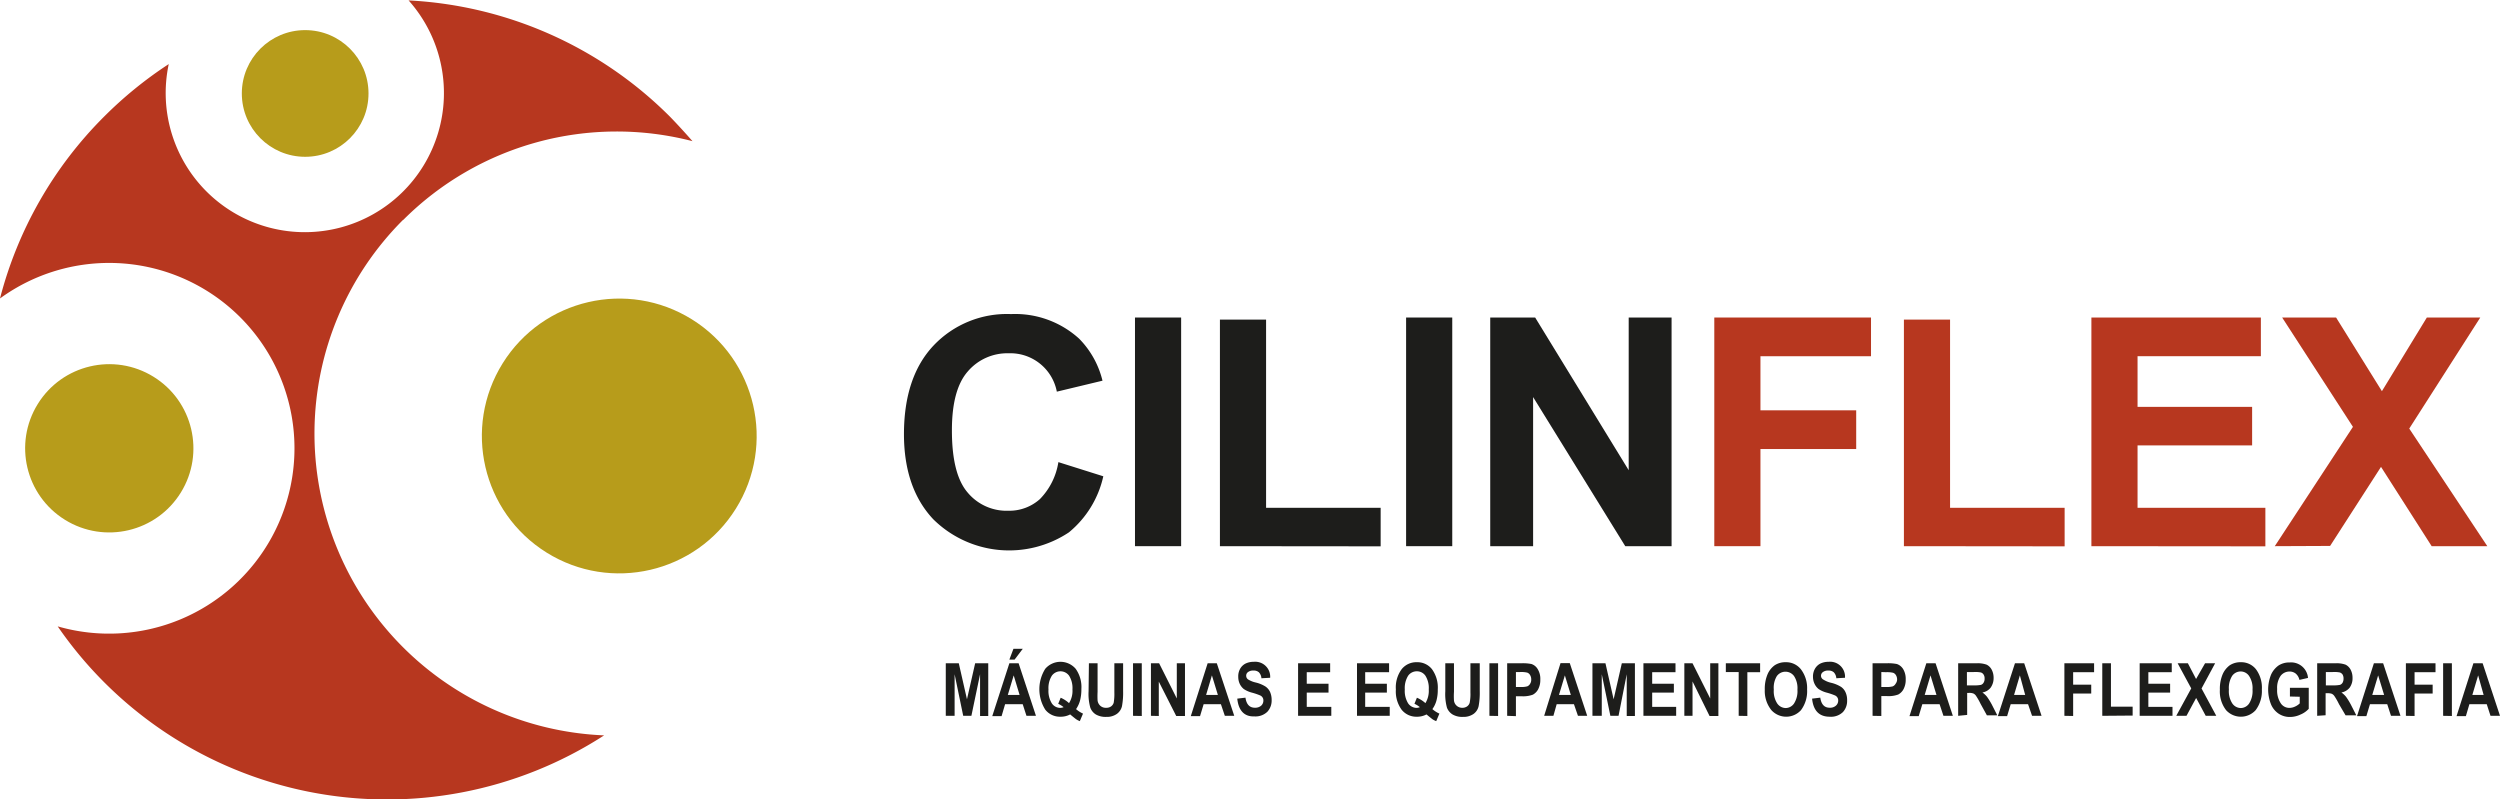 <?xml version="1.0" encoding="UTF-8"?>
<svg xmlns="http://www.w3.org/2000/svg" id="Camada_1" data-name="Camada 1" viewBox="0 0 305.49 97.69">
  <defs>
    <style>.cls-1{fill:#b79c1b;}.cls-2{fill:#b7371f;}.cls-3{fill:#1d1d1b;}</style>
  </defs>
  <title>cilinflex-logo</title>
  <circle class="cls-1" cx="17.53" cy="57.73" r="10.28" transform="translate(-44.97 39.34) rotate(-58.28)"></circle>
  <circle class="cls-1" cx="79.55" cy="55.93" r="16.76" transform="matrix(0.53, -0.85, 0.85, 0.53, -14.03, 91.25)"></circle>
  <path class="cls-2" d="M53.45,29.83A36.89,36.89,0,0,1,88.8,20.2c-.88-1-1.79-2-2.76-3A48.64,48.64,0,0,0,54.11,3,17,17,0,1,1,24.8,10.78a49.1,49.1,0,0,0-7.89,6.41A48.6,48.6,0,0,0,4.18,39.42a22.65,22.65,0,1,1,7.05,40.07A48.85,48.85,0,0,0,78,92.81a36.91,36.91,0,0,1-24.56-63Z" transform="translate(-4.18 -2.95)"></path>
  <circle class="cls-1" cx="37.29" cy="11.42" r="7.74"></circle>
  <path class="cls-3" d="M133.51,59.42,139,61.15A12.32,12.32,0,0,1,134.8,68a13.19,13.19,0,0,1-16.57-1.59q-3.58-3.8-3.59-10.39,0-7,3.61-10.84a12.34,12.34,0,0,1,9.47-3.85,11.61,11.61,0,0,1,8.32,3,11,11,0,0,1,2.86,5.14l-5.58,1.34a5.78,5.78,0,0,0-5.89-4.69,6.35,6.35,0,0,0-5,2.23q-1.94,2.22-1.93,7.22c0,3.53.63,6.05,1.9,7.54a6.19,6.19,0,0,0,5,2.25,5.59,5.59,0,0,0,3.86-1.43A8.29,8.29,0,0,0,133.51,59.42Z" transform="translate(-4.18 -2.95)"></path>
  <path class="cls-3" d="M142.87,69.69V41.75h5.64V69.69Z" transform="translate(-4.18 -2.95)"></path>
  <path class="cls-3" d="M153.25,69.69V42h5.64V65h14v4.71Z" transform="translate(-4.18 -2.95)"></path>
  <path class="cls-3" d="M176,69.69V41.75h5.64V69.69Z" transform="translate(-4.18 -2.95)"></path>
  <path class="cls-3" d="M186.28,69.69V41.75h5.49L203.2,60.41V41.75h5.24V69.69h-5.66L191.52,51.47V69.69Z" transform="translate(-4.18 -2.95)"></path>
  <path class="cls-2" d="M213.66,69.69V41.75h19.15v4.73H219.3v6.61H231v4.73H219.3V69.69Z" transform="translate(-4.18 -2.95)"></path>
  <path class="cls-2" d="M236.83,69.69V42h5.64V65h14v4.71Z" transform="translate(-4.18 -2.95)"></path>
  <path class="cls-2" d="M259.74,69.69V41.75h20.71v4.73H265.38v6.19h14v4.71h-14V65H281v4.71Z" transform="translate(-4.18 -2.95)"></path>
  <path class="cls-2" d="M282.15,69.69l9.55-14.58-8.65-13.36h6.59l5.6,9,5.49-9h6.53l-8.68,13.57,9.54,14.37h-6.8L295.13,60l-6.22,9.66Z" transform="translate(-4.18 -2.95)"></path>
  <path class="cls-3" d="M119.75,90.42V84h1.59l1,4.4,1-4.4h1.6v6.44h-1V85.34l-1.06,5.08h-1l-1.05-5.08v5.08Z" transform="translate(-4.18 -2.95)"></path>
  <path class="cls-3" d="M130.77,90.42h-1.16L129.15,89H127l-.43,1.46h-1.14L127.52,84h1.13Zm-2-2.55-.72-2.39-.72,2.39Zm-1.25-4.32.5-1.32h1.14l-1,1.32Z" transform="translate(-4.18 -2.95)"></path>
  <path class="cls-3" d="M135.67,89.6a3.35,3.35,0,0,0,.85.55l-.39.92a2.25,2.25,0,0,1-.46-.24s-.28-.21-.72-.58a2.47,2.47,0,0,1-1.2.28,2.27,2.27,0,0,1-1.84-.86,4.67,4.67,0,0,1,0-5,2.45,2.45,0,0,1,3.71,0,3.82,3.82,0,0,1,.7,2.48,5.35,5.35,0,0,1-.15,1.35A3.39,3.39,0,0,1,135.67,89.6Zm-.86-.73a2.8,2.8,0,0,0,.42-1.67,2.85,2.85,0,0,0-.41-1.68,1.3,1.3,0,0,0-2.11,0,2.85,2.85,0,0,0-.41,1.68,2.9,2.9,0,0,0,.41,1.7,1.24,1.24,0,0,0,1,.55,1.12,1.12,0,0,0,.44-.09,3.51,3.51,0,0,0-.66-.41l.3-.74A3.61,3.61,0,0,1,134.81,88.87Z" transform="translate(-4.18 -2.95)"></path>
  <path class="cls-3" d="M137.24,84h1.06v3.49a10.31,10.31,0,0,0,0,1.06,1.05,1.05,0,0,0,.34.65,1,1,0,0,0,.7.24,1,1,0,0,0,.61-.17.87.87,0,0,0,.32-.45,6.39,6.39,0,0,0,.08-1.26V84h1.07v3.38a9,9,0,0,1-.14,1.87,1.61,1.61,0,0,1-.63.94,2.09,2.09,0,0,1-1.28.36,2.37,2.37,0,0,1-1.29-.3,1.67,1.67,0,0,1-.67-.83,6.29,6.29,0,0,1-.21-2Z" transform="translate(-4.18 -2.95)"></path>
  <path class="cls-3" d="M142.63,90.42V84h1.07v6.44Z" transform="translate(-4.18 -2.95)"></path>
  <path class="cls-3" d="M144.82,90.42V84h1l2.16,4.3V84h1v6.44h-1.07l-2.13-4.2v4.2Z" transform="translate(-4.18 -2.95)"></path>
  <path class="cls-3" d="M155,90.42h-1.15L153.37,89h-2.11l-.44,1.46h-1.13L151.75,84h1.12Zm-2-2.55-.73-2.39-.71,2.39Z" transform="translate(-4.18 -2.95)"></path>
  <path class="cls-3" d="M155.37,88.32l1-.12c.12.82.5,1.23,1.15,1.23a1.1,1.1,0,0,0,.77-.25.83.83,0,0,0,.27-.63.64.64,0,0,0-.1-.37.66.66,0,0,0-.29-.25,7.56,7.56,0,0,0-1-.34,3.27,3.27,0,0,1-1-.44,1.79,1.79,0,0,1-.5-.64,2,2,0,0,1-.18-.84,1.88,1.88,0,0,1,.23-1,1.59,1.59,0,0,1,.67-.64,2.29,2.29,0,0,1,1-.21,1.83,1.83,0,0,1,2,1.95l-1.07.06a1.16,1.16,0,0,0-.31-.73.93.93,0,0,0-.66-.21,1,1,0,0,0-.66.18.53.53,0,0,0-.23.45.55.55,0,0,0,.21.44,3.06,3.06,0,0,0,1,.4,4,4,0,0,1,1.16.49,1.68,1.68,0,0,1,.55.66,2.43,2.43,0,0,1,.19,1,2,2,0,0,1-.52,1.41,2.09,2.09,0,0,1-1.62.57C156.24,90.53,155.52,89.79,155.37,88.32Z" transform="translate(-4.18 -2.95)"></path>
  <path class="cls-3" d="M162.8,90.42V84h3.92v1.09h-2.86V86.5h2.66v1.08h-2.66v1.75h3v1.09Z" transform="translate(-4.18 -2.95)"></path>
  <path class="cls-3" d="M170,90.42V84h3.92v1.09H171V86.5h2.65v1.08H171v1.75H174v1.09Z" transform="translate(-4.18 -2.95)"></path>
  <path class="cls-3" d="M179.21,89.6a3.4,3.4,0,0,0,.86.55l-.39.92a2.32,2.32,0,0,1-.47-.24s-.27-.21-.72-.58a2.43,2.43,0,0,1-1.19.28,2.29,2.29,0,0,1-1.85-.86,3.79,3.79,0,0,1-.7-2.47,3.74,3.74,0,0,1,.71-2.48,2.29,2.29,0,0,1,1.86-.85,2.26,2.26,0,0,1,1.84.85,3.82,3.82,0,0,1,.71,2.48,4.9,4.9,0,0,1-.16,1.35A3.18,3.18,0,0,1,179.21,89.6Zm-.85-.73a2.88,2.88,0,0,0,.41-1.67,2.85,2.85,0,0,0-.41-1.68,1.26,1.26,0,0,0-1.05-.54,1.29,1.29,0,0,0-1.06.54,2.85,2.85,0,0,0-.41,1.68,2.9,2.9,0,0,0,.41,1.7,1.27,1.27,0,0,0,1,.55,1.07,1.07,0,0,0,.43-.09,3,3,0,0,0-.66-.41l.3-.74A3.65,3.65,0,0,1,178.36,88.87Z" transform="translate(-4.18 -2.95)"></path>
  <path class="cls-3" d="M180.79,84h1.06v3.49a8,8,0,0,0,0,1.06,1,1,0,0,0,1,.89,1,1,0,0,0,.6-.17.82.82,0,0,0,.32-.45,5.46,5.46,0,0,0,.09-1.26V84H185v3.38a9,9,0,0,1-.14,1.87,1.59,1.59,0,0,1-.62.94,2.11,2.11,0,0,1-1.28.36,2.34,2.34,0,0,1-1.29-.3,1.69,1.69,0,0,1-.68-.83,6.37,6.37,0,0,1-.2-2Z" transform="translate(-4.18 -2.95)"></path>
  <path class="cls-3" d="M186.18,90.42V84h1.06v6.44Z" transform="translate(-4.18 -2.95)"></path>
  <path class="cls-3" d="M188.35,90.42V84h1.72a5.36,5.36,0,0,1,1.25.09,1.4,1.4,0,0,1,.77.64A2.25,2.25,0,0,1,192.4,86a2.41,2.41,0,0,1-.26,1.17,1.58,1.58,0,0,1-.66.67,3.43,3.43,0,0,1-1.37.19h-.69v2.43Zm1.07-5.35V86.9H190a2.75,2.75,0,0,0,.8-.08.7.7,0,0,0,.35-.31.89.89,0,0,0,.14-.53,1,1,0,0,0-.14-.54.67.67,0,0,0-.35-.3,3.23,3.23,0,0,0-.87-.07Z" transform="translate(-4.18 -2.95)"></path>
  <path class="cls-3" d="M198.13,90.42H197L196.51,89H194.4L194,90.42h-1.13l2-6.44H196Zm-2-2.55-.73-2.39-.72,2.39Z" transform="translate(-4.18 -2.95)"></path>
  <path class="cls-3" d="M198.77,90.42V84h1.59l1,4.4,1-4.4h1.6v6.44h-1V85.34l-1,5.08h-1l-1.05-5.08v5.08Z" transform="translate(-4.18 -2.95)"></path>
  <path class="cls-3" d="M205,90.42V84h3.92v1.09h-2.85V86.5h2.65v1.08h-2.65v1.75H209v1.09Z" transform="translate(-4.18 -2.95)"></path>
  <path class="cls-3" d="M210,90.42V84h1l2.16,4.3V84h1v6.44h-1.08L211,86.22v4.2Z" transform="translate(-4.18 -2.95)"></path>
  <path class="cls-3" d="M216.64,90.42V85.07h-1.57V84h4.19v1.09H217.7v5.35Z" transform="translate(-4.18 -2.95)"></path>
  <path class="cls-3" d="M219.83,87.24a4.55,4.55,0,0,1,.34-1.9,2.64,2.64,0,0,1,.89-1.11,2.38,2.38,0,0,1,1.33-.36,2.3,2.3,0,0,1,1.85.86A3.77,3.77,0,0,1,225,87.2a3.87,3.87,0,0,1-.75,2.53,2.44,2.44,0,0,1-3.61,0A3.72,3.72,0,0,1,219.83,87.24Zm1.1,0a2.74,2.74,0,0,0,.42,1.67,1.28,1.28,0,0,0,1.05.56,1.26,1.26,0,0,0,1-.55,2.82,2.82,0,0,0,.42-1.7,2.7,2.7,0,0,0-.41-1.65,1.3,1.3,0,0,0-2.11,0A2.72,2.72,0,0,0,220.93,87.19Z" transform="translate(-4.18 -2.95)"></path>
  <path class="cls-3" d="M225.61,88.32l1-.12c.12.82.5,1.23,1.15,1.23a1.06,1.06,0,0,0,.76-.25.81.81,0,0,0,.28-.63.64.64,0,0,0-.1-.37.66.66,0,0,0-.29-.25,7.56,7.56,0,0,0-1-.34,3.27,3.27,0,0,1-1-.44,1.79,1.79,0,0,1-.5-.64,2,2,0,0,1-.19-.84,1.89,1.89,0,0,1,.24-1,1.59,1.59,0,0,1,.67-.64,2.29,2.29,0,0,1,1-.21,1.82,1.82,0,0,1,2,1.95l-1.06.06a1.16,1.16,0,0,0-.31-.73.93.93,0,0,0-.66-.21,1,1,0,0,0-.66.18.54.54,0,0,0-.24.45A.53.53,0,0,0,227,86a3.06,3.06,0,0,0,1,.4,4,4,0,0,1,1.16.49,1.58,1.58,0,0,1,.54.66,2.27,2.27,0,0,1,.19,1,2,2,0,0,1-.51,1.41,2.1,2.1,0,0,1-1.62.57C226.48,90.53,225.76,89.79,225.61,88.32Z" transform="translate(-4.18 -2.95)"></path>
  <path class="cls-3" d="M233,90.42V84h1.72a5.36,5.36,0,0,1,1.25.09,1.45,1.45,0,0,1,.78.64,2.34,2.34,0,0,1,.3,1.25,2.41,2.41,0,0,1-.26,1.17,1.58,1.58,0,0,1-.66.67,3.4,3.4,0,0,1-1.36.19h-.7v2.43Zm1.07-5.35V86.9h.59a2.89,2.89,0,0,0,.81-.08.72.72,0,0,0,.34-.31A.89.89,0,0,0,236,86a1,1,0,0,0-.14-.54.67.67,0,0,0-.35-.3,3.23,3.23,0,0,0-.87-.07Z" transform="translate(-4.18 -2.95)"></path>
  <path class="cls-3" d="M242.81,90.42h-1.15L241.19,89h-2.11l-.44,1.46h-1.13L239.57,84h1.13Zm-2-2.55-.73-2.39-.71,2.39Z" transform="translate(-4.18 -2.95)"></path>
  <path class="cls-3" d="M243.46,90.42V84h2.25a3.21,3.21,0,0,1,1.23.17,1.41,1.41,0,0,1,.61.6,2.09,2.09,0,0,1,.24,1,2,2,0,0,1-.37,1.22,1.63,1.63,0,0,1-1,.58,2.65,2.65,0,0,1,.57.53,8.52,8.52,0,0,1,.61,1l.64,1.26h-1.27l-.77-1.4a8.11,8.11,0,0,0-.57-1,.8.8,0,0,0-.32-.27,1.4,1.4,0,0,0-.53-.07h-.22v2.69Zm1.07-3.72h.79a4.17,4.17,0,0,0,.92-.06.58.58,0,0,0,.32-.26.88.88,0,0,0,.13-.51.84.84,0,0,0-.13-.5.59.59,0,0,0-.33-.25,3.68,3.68,0,0,0-.87-.05h-.83Z" transform="translate(-4.18 -2.95)"></path>
  <path class="cls-3" d="M253.65,90.42h-1.16L252,89h-2.12l-.44,1.46h-1.13L250.4,84h1.13Zm-2-2.55L251,85.48l-.71,2.39Z" transform="translate(-4.18 -2.95)"></path>
  <path class="cls-3" d="M256.44,90.42V84h3.63v1.09h-2.56v1.52h2.21v1.09h-2.21v2.74Z" transform="translate(-4.18 -2.95)"></path>
  <path class="cls-3" d="M261.07,90.42V84h1.06v5.3h2.65v1.09Z" transform="translate(-4.18 -2.95)"></path>
  <path class="cls-3" d="M265.64,90.42V84h3.92v1.09H266.7V86.5h2.66v1.08H266.7v1.75h2.95v1.09Z" transform="translate(-4.18 -2.95)"></path>
  <path class="cls-3" d="M270.11,90.42l1.83-3.35L270.28,84h1.25l1,1.92L273.63,84h1.23l-1.66,3.08L275,90.42h-1.29l-1.17-2.18-1.18,2.18Z" transform="translate(-4.18 -2.95)"></path>
  <path class="cls-3" d="M275.44,87.24a4.55,4.55,0,0,1,.34-1.9,2.72,2.72,0,0,1,.89-1.11,2.38,2.38,0,0,1,1.33-.36,2.29,2.29,0,0,1,1.85.86,3.77,3.77,0,0,1,.72,2.47,3.88,3.88,0,0,1-.76,2.53,2.44,2.44,0,0,1-3.61,0A3.72,3.72,0,0,1,275.44,87.24Zm1.1,0a2.74,2.74,0,0,0,.42,1.67,1.28,1.28,0,0,0,1.05.56,1.26,1.26,0,0,0,1-.55,2.82,2.82,0,0,0,.42-1.7,2.7,2.7,0,0,0-.41-1.65A1.24,1.24,0,0,0,278,85a1.27,1.27,0,0,0-1.06.54A2.79,2.79,0,0,0,276.54,87.19Z" transform="translate(-4.18 -2.95)"></path>
  <path class="cls-3" d="M284,88.06V87h2.3v2.56a2.77,2.77,0,0,1-1,.7,3,3,0,0,1-1.28.3,2.43,2.43,0,0,1-1.38-.39,2.55,2.55,0,0,1-.95-1.15,4.86,4.86,0,0,1,0-3.62,2.78,2.78,0,0,1,.92-1.13,2.4,2.4,0,0,1,1.35-.37,2.07,2.07,0,0,1,2.25,1.89l-1.05.24a1.4,1.4,0,0,0-.44-.76,1.17,1.17,0,0,0-.76-.26,1.35,1.35,0,0,0-1.1.53,2.56,2.56,0,0,0-.42,1.61,2.85,2.85,0,0,0,.46,1.77,1.25,1.25,0,0,0,1.05.53,1.57,1.57,0,0,0,.65-.15,1.91,1.91,0,0,0,.6-.4v-.81Z" transform="translate(-4.18 -2.95)"></path>
  <path class="cls-3" d="M287.33,90.42V84h2.24a3.21,3.21,0,0,1,1.23.17,1.41,1.41,0,0,1,.61.6,2.09,2.09,0,0,1,.24,1,1.94,1.94,0,0,1-.36,1.22,1.68,1.68,0,0,1-1,.58,2.65,2.65,0,0,1,.57.53,8.52,8.52,0,0,1,.61,1l.64,1.26H290.8L290,89a8.11,8.11,0,0,0-.57-1,.85.85,0,0,0-.31-.27,1.43,1.43,0,0,0-.54-.07h-.22v2.69Zm1.06-3.72h.79a4.29,4.29,0,0,0,.93-.06.61.61,0,0,0,.32-.26,1,1,0,0,0,.12-.51.93.93,0,0,0-.12-.5.65.65,0,0,0-.34-.25,3.63,3.63,0,0,0-.86-.05h-.84Z" transform="translate(-4.18 -2.95)"></path>
  <path class="cls-3" d="M297.51,90.42h-1.16L295.89,89h-2.11l-.44,1.46H292.2L294.26,84h1.13Zm-2-2.55-.73-2.39-.72,2.39Z" transform="translate(-4.18 -2.95)"></path>
  <path class="cls-3" d="M298.17,90.42V84h3.62v1.09h-2.56v1.52h2.21v1.09h-2.21v2.74Z" transform="translate(-4.18 -2.95)"></path>
  <path class="cls-3" d="M302.72,90.42V84h1.07v6.44Z" transform="translate(-4.18 -2.95)"></path>
  <path class="cls-3" d="M309.67,90.42h-1.16L308.05,89h-2.12l-.43,1.46h-1.14L306.42,84h1.13Zm-2-2.55L307,85.48l-.71,2.39Z" transform="translate(-4.18 -2.95)"></path>
</svg>
